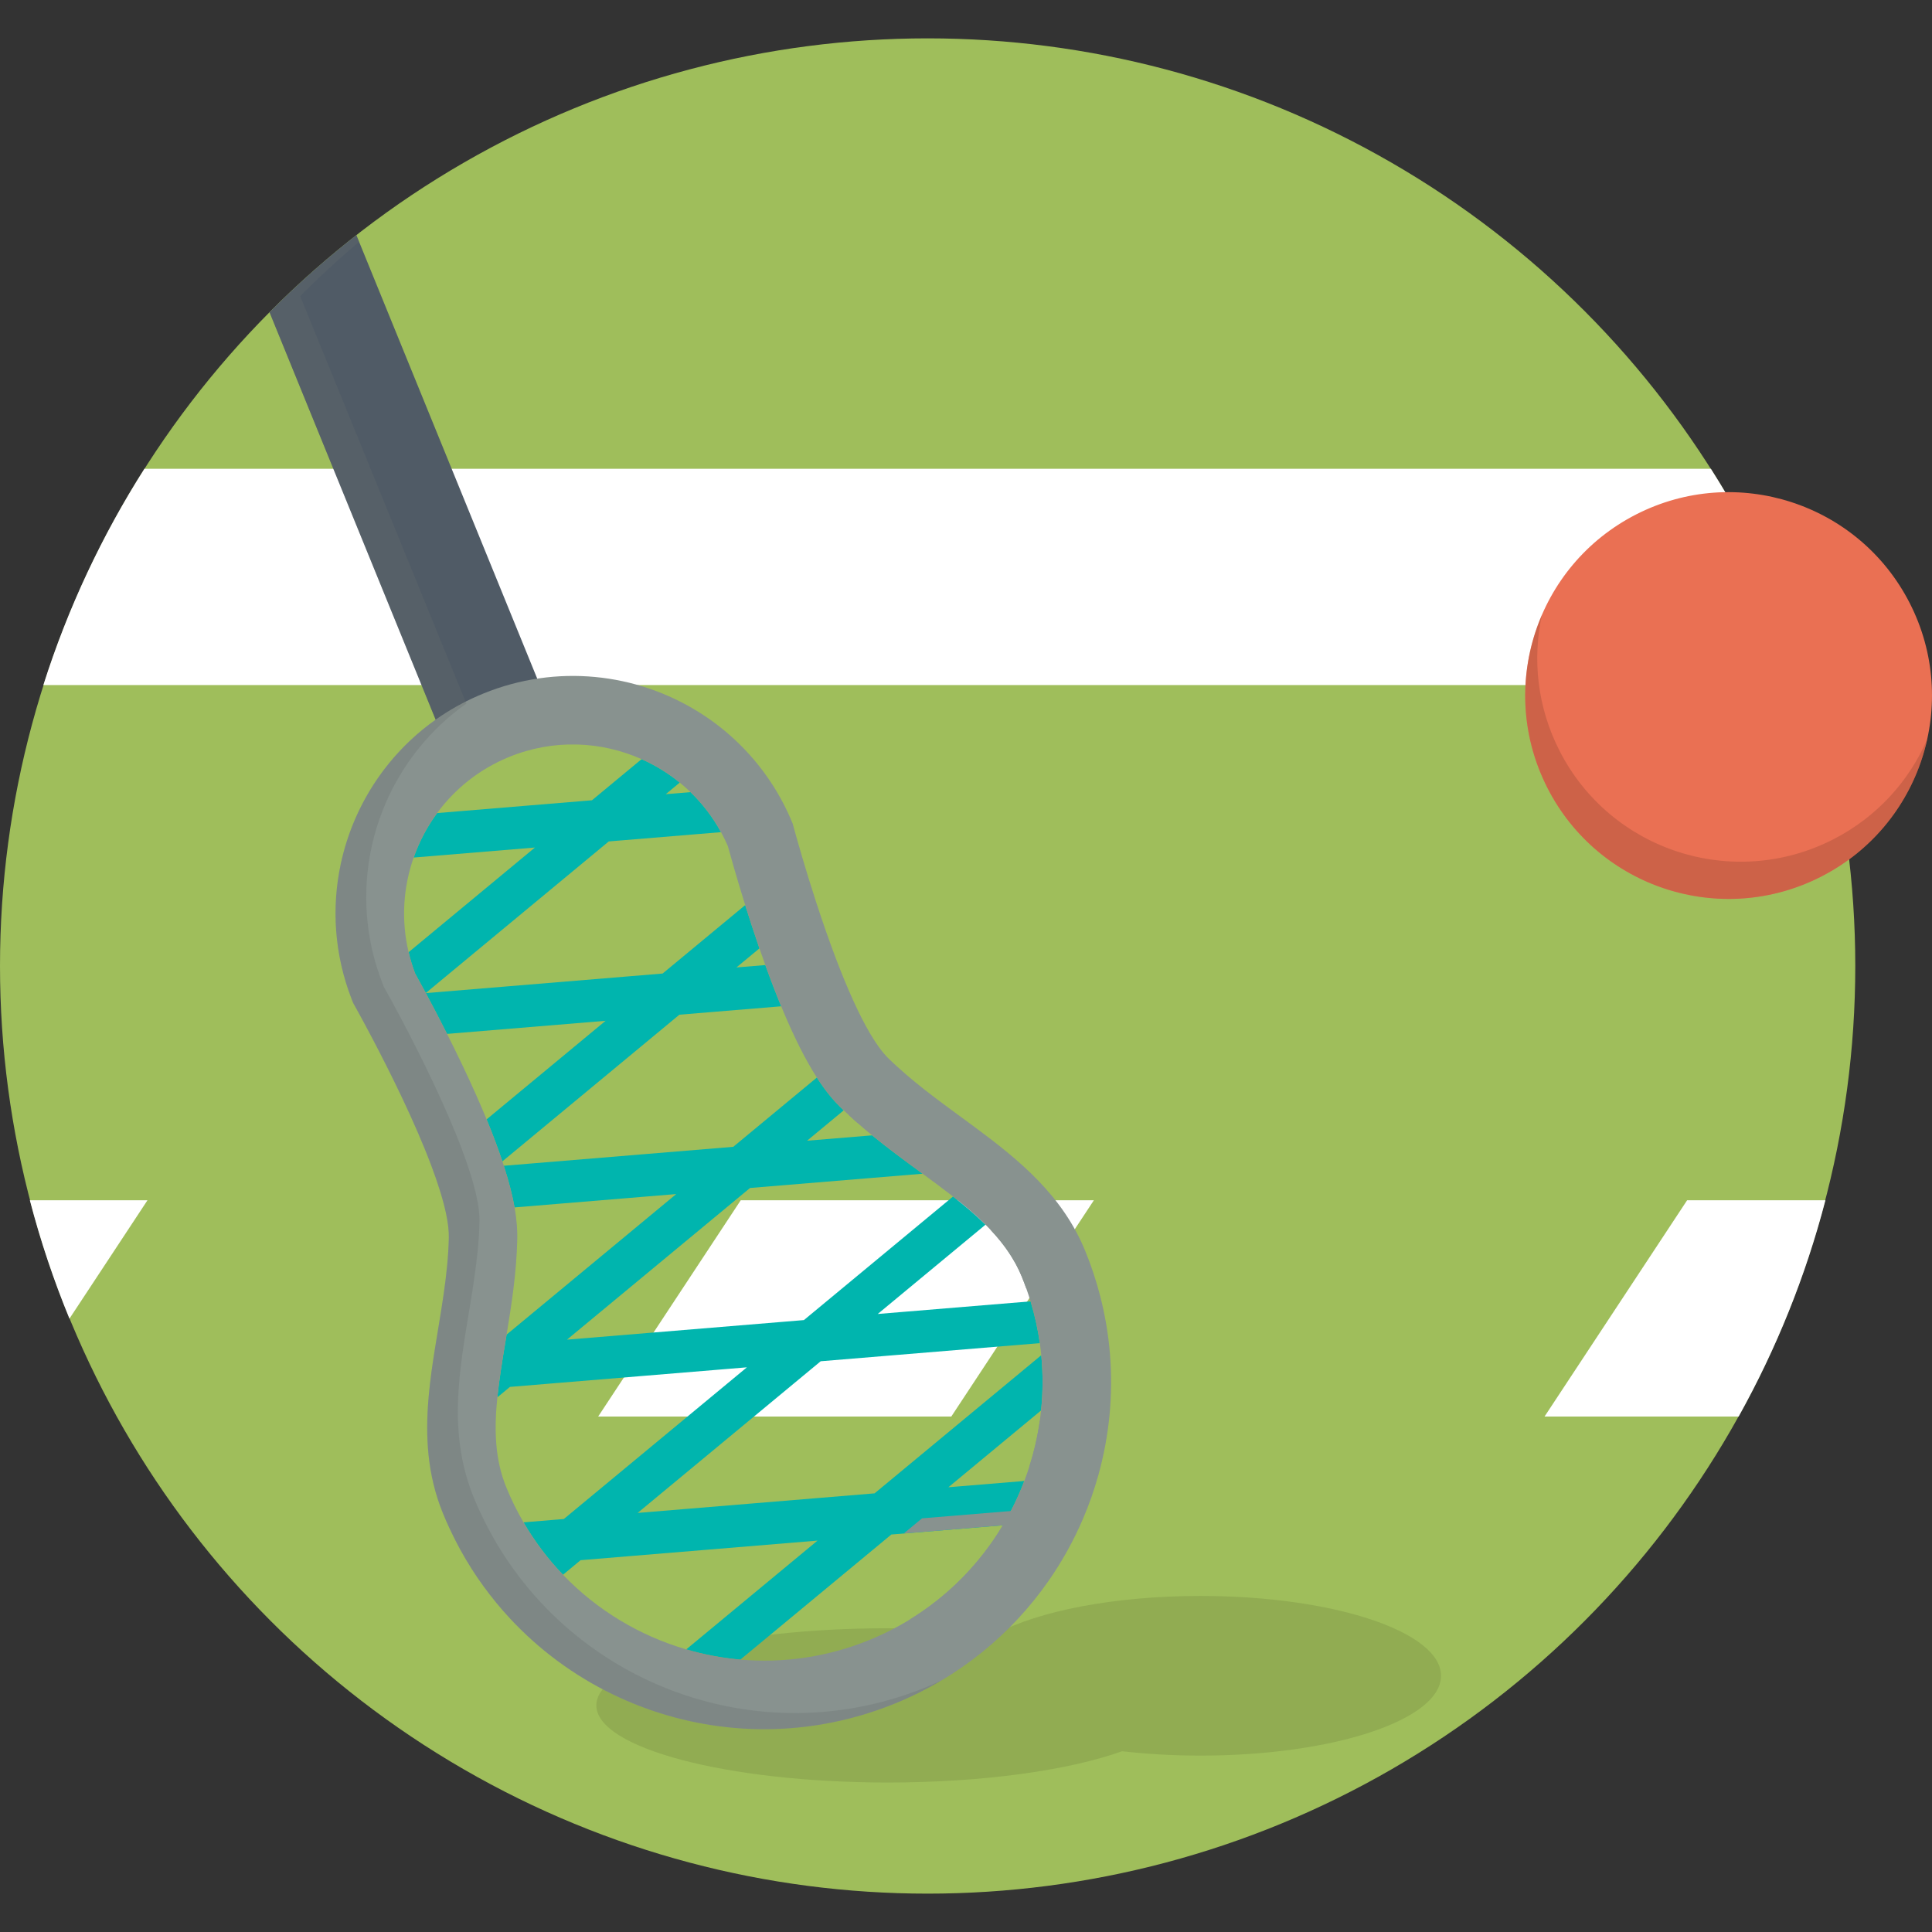 <?xml version="1.0" encoding="iso-8859-1"?>
<!-- Uploaded to: SVG Repo, www.svgrepo.com, Generator: SVG Repo Mixer Tools -->
<svg height="800px" width="800px" version="1.1" id="Capa_1" xmlns="http://www.w3.org/2000/svg" xmlns:xlink="http://www.w3.org/1999/xlink" 
	 viewBox="0 0 436.553 436.553" xml:space="preserve">
<rect x="0" y="0" width="436.553" height="436.553" fill="#333333" stroke="none"/>
<g>
	<circle style="fill:#9FBE5B;" cx="209.609" cy="218.276" r="209.609"/>
	<path style="fill:#FFFFFF;" d="M32.63,105.926c-9.6,15.09-17.316,31.49-22.834,48.872h399.627
		c-5.518-17.383-13.236-33.783-22.834-48.872H32.63z"/>
	<path style="fill:#FFFFFF;" d="M6.746,271.21c2.389,9.176,5.391,18.105,8.947,26.75l17.632-26.75H6.746z"/>
	<path style="fill:#FFFFFF;" d="M349.004,320.08h43.855c8.478-15.226,15.121-31.612,19.612-48.87h-31.251L349.004,320.08z"/>
	<polygon style="fill:#FFFFFF;" points="167.376,271.21 135.16,320.08 214.954,320.08 247.17,271.21 	"/>
	<g>
		<path style="fill:#EA7053;" d="M411.512,198.075c22.596-11.548,31.544-39.23,19.996-61.823
			c-11.553-22.6-39.234-31.553-61.829-20.001c-22.599,11.552-31.551,39.232-19.999,61.832
			C361.232,200.679,388.913,209.627,411.512,198.075z"/>
		<path style="opacity:0.49;fill:#B0543E;" d="M435.475,167.032c-4.092,9.447-11.36,17.581-21.243,22.631
			c-22.597,11.553-50.279,2.604-61.829-19.996c-5.052-9.881-6.182-20.728-3.97-30.782c-5.26,12.157-5.251,26.48,1.246,39.197
			c11.552,22.597,39.233,31.544,61.832,19.992C424.224,191.577,432.62,179.965,435.475,167.032z"/>
	</g>
	<path style="opacity:0.36;fill:#778F44;" d="M271.27,360.617c-19.521,0-36.629,3.417-46.212,8.546
		c-7.561-0.801-15.806-1.245-24.449-1.245c-36.374,0-65.86,7.801-65.86,17.427c0,9.623,29.485,17.429,65.86,17.429
		c21.699,0,40.943-2.779,52.942-7.064c5.556,0.636,11.513,0.986,17.719,0.986c30.013,0,54.344-8.079,54.344-18.041
		C325.615,368.692,301.283,360.617,271.27,360.617z"/>
	<g>
		<path style="fill:#505B66;" d="M124.25,160.354L80.526,53.123c-6.903,5.402-13.456,11.23-19.624,17.441l40.424,99.137
			L124.25,160.354z"/>
		<g>
			<path style="fill:#00B5AE;" d="M113.843,263.415c1.228,3.805,1.98,6.882,2.428,9.412l36.529-3.017l-38.328,31.757
				c-0.08,0.483-0.159,0.968-0.239,1.448c-0.736,4.447-1.435,8.675-1.849,12.724l2.842-2.355l53.539-4.423l-41.366,34.276
				l-9.105,0.752c2.532,4.353,5.534,8.315,8.919,11.842l3.976-3.294l53.539-4.425l-29.67,24.584
				c3.975,1.165,8.073,1.943,12.233,2.306l34.116-28.267l25.2-2.082c1.907-3.191,3.526-6.543,4.845-10.014l-17.157,1.418
				l20.946-17.355c0.427-4.113,0.448-8.291,0.042-12.478l-37.666,31.212l-53.539,4.424l41.366-34.275l49.515-4.091
				c-0.447-3.159-1.142-6.313-2.093-9.441l-34.536,2.852l24.358-20.181c-2.209-2.197-4.683-4.282-7.342-6.359l-33.695,27.919
				l-53.538,4.423l41.367-34.274l38.986-3.221c-0.182-0.134-0.362-0.265-0.544-0.399c-3.595-2.634-7.262-5.326-10.866-8.273
				l-14.689,1.213l8.283-6.862c-0.244-0.233-0.492-0.459-0.734-0.697c-1.458-1.428-3.237-3.44-5.34-6.711l-18.889,15.65
				L113.843,263.415z"/>
			<path style="fill:#00B5AE;" d="M168.388,204.515l-18.665,15.465l-53.505,4.42c1.324,2.465,2.991,5.633,4.798,9.218l35.82-2.959
				l-26.882,22.273c1.473,3.574,2.639,6.717,3.565,9.489l39.997-33.141l23.003-1.899c-1.141-2.765-2.336-5.853-3.586-9.316
				l-6.53,0.538l5.201-4.308c-0.046-0.13-0.09-0.255-0.134-0.385C170.338,210.619,169.303,207.434,168.388,204.515z"/>
			<path style="fill:#00B5AE;" d="M162.92,188.033c-1.865-3.407-4.197-6.441-6.888-9.044l-5.594,0.462l3.157-2.616
				c-2.636-2.148-5.54-3.923-8.623-5.296l-11.213,9.291l-34.988,2.891c-2.262,3.076-4.044,6.467-5.302,10.051l27.401-2.263
				L92.33,215.155c0.383,1.616,0.864,3.226,1.472,4.817c0.51,0.914,1.348,2.436,2.41,4.411l41.341-34.254L162.92,188.033z"/>
			<path style="fill:#88928F;" d="M234.644,266.818c-4.358-4.523-9.346-8.41-14.456-12.19c-5.965-4.414-12.083-8.693-17.534-13.684
				c-0.646-0.591-1.287-1.189-1.911-1.802c-1.37-1.342-2.76-3.28-4.143-5.622c-1.29-2.188-2.571-4.73-3.819-7.482
				c-1.327-2.924-2.618-6.08-3.842-9.296c-1.671-4.389-3.217-8.881-4.566-13.028c-1.196-3.678-2.239-7.085-3.068-9.898
				c-1.029-3.484-1.739-6.057-2.03-7.132c-0.098-0.362-0.15-0.558-0.15-0.558c-1.254-3.075-2.764-5.97-4.49-8.673
				c-2.542-3.98-5.56-7.542-8.945-10.636c-2.437-2.23-5.064-4.216-7.842-5.944c-14.105-8.783-32.077-10.911-48.638-4.158
				c-13.598,5.544-23.689,16.035-29.047,28.545c-1.36,3.176-2.417,6.483-3.146,9.873c-2.135,9.913-1.485,20.528,2.45,30.654
				c0.109,0.281,0.217,0.561,0.331,0.842c0,0,1.88,3.32,4.528,8.37c3.874,7.382,9.392,18.466,13.102,28.312
				c1.468,3.897,2.651,7.598,3.337,10.799c0.448,2.087,0.684,3.958,0.651,5.535c-0.183,8.558-1.867,17.052-3.211,25.534
				c-0.512,3.243-0.973,6.48-1.282,9.72c-0.042,0.436-0.08,0.872-0.116,1.308c-0.339,4.139-0.404,8.279,0.015,12.428
				c0.447,4.418,1.442,8.845,3.255,13.289c0.477,1.167,0.979,2.315,1.506,3.449c1.49,3.213,3.175,6.281,5.035,9.197
				c0.82,1.284,1.677,2.538,2.564,3.764c1.887,2.609,3.921,5.078,6.082,7.402c6.636,7.127,14.491,12.885,23.092,17.067
				c8.108,3.944,16.876,6.492,25.911,7.473c9.662,1.049,19.626,0.305,29.407-2.429c2.881-0.805,5.748-1.779,8.585-2.936
				c14.508-5.916,26.282-15.683,34.631-27.637c3.097-4.433,5.72-9.166,7.837-14.116c1.376-3.216,2.538-6.524,3.475-9.901
				c2.45-8.821,3.378-18.106,2.596-27.444c-0.364-4.355-1.102-8.722-2.226-13.056c-0.873-3.369-1.975-6.719-3.325-10.029
				C242.683,276.436,238.975,271.314,234.644,266.818z M234.959,303.492c0.129,0.91,0.236,1.821,0.324,2.73
				c0.406,4.187,0.385,8.365-0.042,12.478c-0.566,5.476-1.849,10.833-3.789,15.937c-1.319,3.471-2.938,6.822-4.845,10.014
				c-6.755,11.302-17.086,20.587-30.19,25.93c-9.545,3.893-19.501,5.262-29.126,4.419c-4.16-0.363-8.258-1.141-12.233-2.306
				c-10.502-3.072-20.153-8.848-27.845-16.865c-3.385-3.526-6.387-7.489-8.919-11.842c-1.46-2.51-2.766-5.148-3.892-7.91
				c-2.583-6.333-2.766-13.043-2.018-20.339c0.414-4.049,1.113-8.277,1.849-12.724c0.079-0.48,0.158-0.965,0.239-1.448
				c1.139-6.903,2.25-14.034,2.412-21.592c0.037-1.784-0.064-4.06-0.613-7.148c-0.448-2.529-1.2-5.606-2.428-9.412
				c-0.105-0.327-0.213-0.657-0.324-0.995c-0.926-2.772-2.092-5.914-3.565-9.489c-1.443-3.499-3.175-7.411-5.257-11.798
				c-1.248-2.63-2.494-5.16-3.681-7.515c-1.806-3.585-3.474-6.753-4.798-9.218c-0.002-0.005-0.005-0.011-0.007-0.017
				c-1.062-1.974-1.899-3.496-2.41-4.411c-0.607-1.591-1.089-3.201-1.472-4.817c-1.718-7.249-1.221-14.652,1.14-21.384
				c1.258-3.584,3.04-6.975,5.302-10.051c4.025-5.468,9.546-9.936,16.279-12.682c10.006-4.079,20.753-3.581,29.922,0.501
				c3.083,1.373,5.987,3.149,8.623,5.296c0.84,0.682,1.655,1.399,2.436,2.154c2.691,2.603,5.023,5.636,6.888,9.044
				c0.554,1.012,1.072,2.051,1.538,3.127c0.58,2.113,1.976,7.119,3.93,13.355c0.914,2.919,1.95,6.104,3.081,9.394
				c0.044,0.13,0.088,0.255,0.134,0.385c0.449,1.303,0.893,2.56,1.329,3.77c1.25,3.463,2.445,6.552,3.586,9.316
				c3.077,7.455,5.761,12.531,8.058,16.102c2.103,3.272,3.882,5.283,5.34,6.711c0.242,0.239,0.49,0.464,0.734,0.697
				c2.093,2.004,4.236,3.876,6.405,5.649c3.604,2.947,7.272,5.639,10.866,8.273c0.183,0.134,0.363,0.265,0.544,0.399
				c2.388,1.75,4.697,3.449,6.88,5.153c2.659,2.077,5.134,4.163,7.342,6.359c3.534,3.517,6.389,7.32,8.233,11.844
				c0.739,1.814,1.383,3.644,1.944,5.484C233.817,297.179,234.512,300.333,234.959,303.492z"/>
		</g>
	</g>
	<path style="fill:#88928F;" d="M173.337,214.952l6.53-0.538c-0.436-1.21-0.88-2.467-1.329-3.77L173.337,214.952z"/>
	<path style="fill:#88928F;" d="M237.856,284.918c-1.844-4.524-4.699-8.327-8.233-11.844l-5.808,4.812
		c3.013,3.194,5.463,6.65,7.106,10.681c0.337,0.827,0.648,1.658,0.947,2.49l7.933-0.654
		C239.239,288.562,238.596,286.732,237.856,284.918z"/>
	<path style="fill:#88928F;" d="M157.373,175.802l5.594-0.462c-0.782-0.755-1.597-1.472-2.436-2.154L157.373,175.802z"/>
	<path style="fill:#88928F;" d="M242.176,315.051l-7.225,5.986c-0.503,3.55-1.31,7.039-2.399,10.433l5.834-0.482
		C240.327,325.884,241.611,320.527,242.176,315.051z"/>
	<path style="fill:#88928F;" d="M191.851,251.992c0.632,0.585,1.261,1.18,1.902,1.743l10.237-0.845
		c-2.169-1.773-4.312-3.645-6.405-5.649L191.851,251.992z"/>
	<path style="fill:#88928F;" d="M226.607,344.651c-5.124,8.572-12.309,15.98-21.197,21.391c12.127-5.45,21.735-14.339,28.131-25.041
		l-25.2,2.082l-4.124,3.417"/>
	<path style="opacity:0.28;fill:#666E6B;" d="M209.194,381.258c-2.837,1.157-5.704,2.13-8.585,2.936
		c-9.782,2.734-19.745,3.478-29.407,2.429c-9.035-0.981-17.803-3.528-25.911-7.473c-8.601-4.182-16.455-9.94-23.092-17.067
		c-2.161-2.324-4.196-4.793-6.082-7.402c-0.887-1.226-1.743-2.479-2.564-3.764c-1.86-2.915-3.546-5.984-5.035-9.197
		c-0.527-1.134-1.029-2.282-1.506-3.449c-1.813-4.444-2.807-8.871-3.255-13.289c-0.419-4.149-0.354-8.289-0.015-12.428
		c0.035-0.436,0.074-0.872,0.116-1.308c0.309-3.24,0.77-6.477,1.282-9.72c1.343-8.481,3.028-16.975,3.211-25.534
		c0.033-1.576-0.203-3.448-0.651-5.535c-0.685-3.201-1.868-6.902-3.337-10.799c-3.709-9.846-9.228-20.93-13.102-28.312
		c-2.648-5.05-4.528-8.37-4.528-8.37c-0.113-0.28-0.221-0.56-0.331-0.842c-3.935-10.126-4.585-20.741-2.45-30.654
		c0.729-3.389,1.786-6.696,3.147-9.873c3.826-8.932,10.074-16.822,18.279-22.63L67.836,66.914
		c4.253-4.282,8.702-8.368,13.309-12.273l-0.619-1.519c-6.903,5.402-13.456,11.23-19.624,17.441l37.541,92.065
		c-8.205,5.808-14.453,13.698-18.279,22.63c-1.36,3.176-2.417,6.483-3.146,9.873c-2.135,9.913-1.485,20.528,2.45,30.654
		c0.109,0.281,0.217,0.561,0.331,0.842c0,0,1.88,3.32,4.528,8.37c3.874,7.382,9.392,18.466,13.102,28.312
		c1.468,3.897,2.651,7.598,3.337,10.799c0.448,2.087,0.684,3.958,0.651,5.535c-0.183,8.558-1.867,17.052-3.211,25.534
		c-0.512,3.243-0.973,6.48-1.282,9.72c-0.042,0.436-0.08,0.872-0.116,1.308c-0.339,4.139-0.404,8.279,0.015,12.428
		c0.447,4.418,1.442,8.845,3.255,13.289c0.477,1.167,0.979,2.315,1.506,3.449c1.49,3.213,3.175,6.281,5.035,9.197
		c0.82,1.284,1.677,2.538,2.564,3.764c1.887,2.609,3.921,5.078,6.082,7.402c6.636,7.127,14.491,12.885,23.092,17.067
		c8.108,3.944,16.876,6.492,25.911,7.473c9.662,1.049,19.626,0.305,29.407-2.429c2.881-0.805,5.748-1.779,8.585-2.936
		c3.674-1.498,7.171-3.246,10.485-5.211C211.576,380.24,210.398,380.767,209.194,381.258z"/>
</g>
</svg>